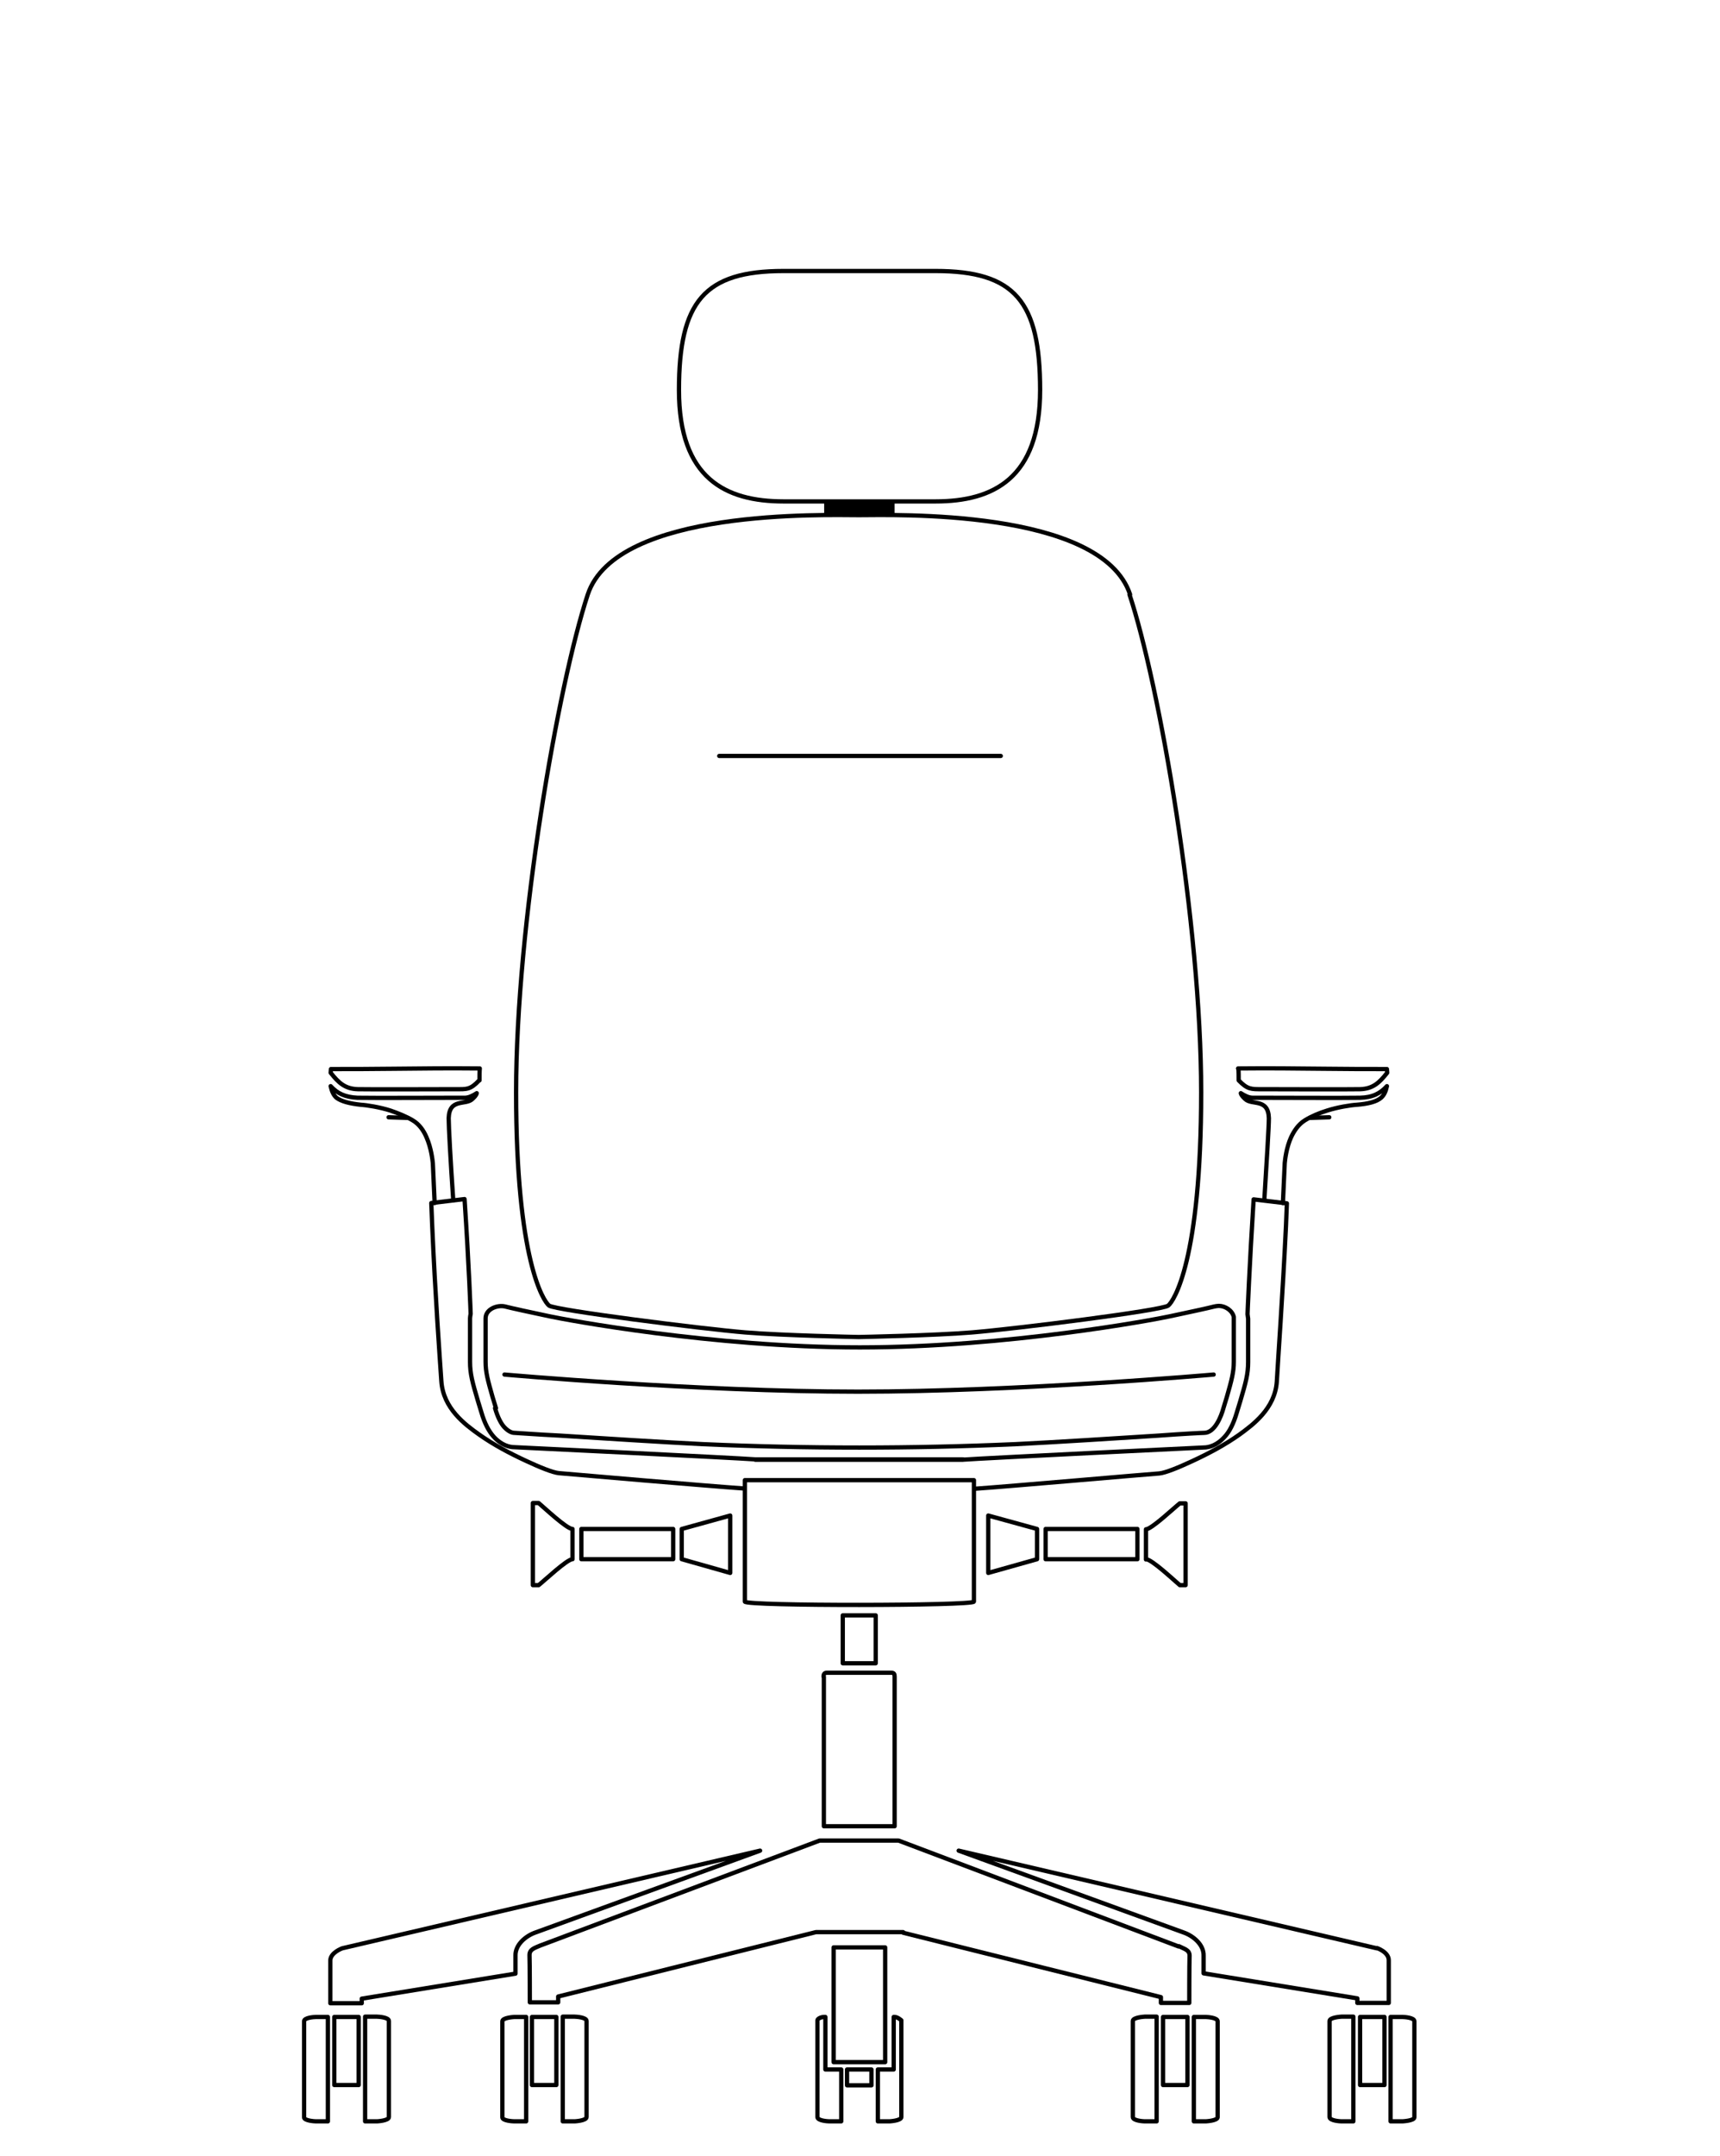 <?xml version="1.0" encoding="UTF-8"?>
<svg id="Warstwa_1" xmlns="http://www.w3.org/2000/svg" version="1.1" viewBox="0 0 56.39 70.64">
  <!-- Generator: Adobe Illustrator 29.5.0, SVG Export Plug-In . SVG Version: 2.1.0 Build 15)  -->
  <defs>
    <style>
      .st0 {
        fill: none;
        stroke: #000;
        stroke-linecap: round;
        stroke-linejoin: round;
        stroke-width: .14px;
      }
    </style>
  </defs>
  <g>
    <path class="st0" d="M24.35,48.77c-1.03-.07-5.71-.47-6.03-.5-.2-.02-.62-.19-1.07-.4-.54-.25-1.07-.53-1.55-.87-.45-.32-1.17-.85-1.23-1.74-.05-.74-.2-2.8-.3-5.09l-.03-.75,1.09-.13c.15,2.23.2,3.76.2,3.76-.01.06-.02.11-.02.15v1.42c0,.4.08.68.26,1.29l.11.36c.11.38.25.63.4.8.26.29.53.35.68.35.06,0,7.24.35,7.91.4h6.8"/>
    <path class="st0" d="M14.25,39.42l-.06-1.31c-.01-.09-.05-.49-.21-.85-.09-.21-.23-.42-.45-.55s-.47-.23-.73-.32c-.34-.11-.78-.18-.97-.19-.37-.04-.64-.11-.8-.23-.09-.08-.15-.2-.19-.38.22.24.47.36.88.38.59.01,2.44,0,3.2,0h.32c.12,0,.25-.06.39-.15-.02.08-.08.13-.14.19-.22.22-.76-.04-.78.63,0,.27.06,1.39.15,2.69"/>
    <path class="st0" d="M15.71,35.4c-.29.31-.41.29-.77.29-.77,0-2.62.01-3.2,0-.43-.01-.64-.21-.9-.54,0-.05.01-.08.01-.12.61,0,1.34,0,2.05-.01.93-.01,1.84-.02,2.77-.01h.06c-.01.09-.01.23-.01.39h-.01Z"/>
    <line class="st0" x1="13.36" y1="36.63" x2="12.74" y2="36.61"/>
  </g>
  <g>
    <path class="st0" d="M24.76,47.83h6.8c.67-.05,7.85-.4,7.91-.4.15,0,.42-.06.68-.35.15-.16.29-.42.4-.8l.11-.36c.18-.61.26-.89.26-1.29v-1.42s-.01-.09-.02-.15c0,0,.06-1.53.2-3.76l1.09.13-.03.75c-.11,2.29-.26,4.35-.3,5.09-.06.89-.79,1.42-1.23,1.74-.48.34-1.01.62-1.55.87-.45.21-.87.38-1.07.4-.32.02-5,.43-6.03.5"/>
    <path class="st0" d="M41.45,39.33c.08-1.3.15-2.42.15-2.69-.02-.67-.56-.41-.78-.63-.06-.06-.12-.11-.14-.19.14.09.27.15.39.15h.32c.76,0,2.61.01,3.2,0,.41-.01.66-.14.88-.38-.04.18-.09.29-.19.38-.15.13-.42.2-.8.23-.19.01-.63.08-.97.19-.26.08-.52.19-.73.32s-.35.34-.45.55c-.16.35-.2.75-.21.85l-.06,1.31"/>
    <path class="st0" d="M40.59,35.01h.06c.93-.01,1.84,0,2.77.01.71.01,1.44.01,2.05.01,0,.04.01.07.01.12-.26.33-.47.53-.9.54-.57.01-2.43,0-3.2,0-.36,0-.48.01-.77-.29,0-.15,0-.29-.01-.39h-.01Z"/>
    <line class="st0" x1="42.95" y1="36.63" x2="43.58" y2="36.61"/>
  </g>
  <g>
    <rect class="st0" x="19.06" y="50.1" width="3.01" height=".99"/>
    <path class="st0" d="M17.47,49.26v2.68h.19c.18-.14.93-.85,1.11-.85v-.99c-.19,0-.94-.71-1.11-.85h-.19v.01Z"/>
    <polygon class="st0" points="22.35 51.09 23.94 51.54 23.94 49.66 22.35 50.1 22.35 51.09"/>
    <path class="st0" d="M9.97,66.23v3.15c0,.11.35.13.39.13h.39v-3.42h-.39c-.06,0-.39.02-.39.14Z"/>
    <path class="st0" d="M16.9,64.08c-.01-.36.34-.65.66-.76l7.36-2.68-13.7,3.2s-.39.14-.39.4v1.4h1.03v-.15l5.04-.82v-.59Z"/>
    <rect class="st0" x="10.96" y="66.09" width=".8" height="2.23"/>
    <path class="st0" d="M31.93,48.5h-7.51v3.98c.02.15,7.49.14,7.51,0v-3.98Z"/>
    <path class="st0" d="M12.36,66.08h-.39v3.43h.39s.39-.02.39-.14v-3.15c0-.12-.35-.14-.39-.14Z"/>
    <path class="st0" d="M37.57,51.09c.19,0,.94.71,1.11.85h.19v-2.68h-.19c-.18.14-.93.85-1.11.85v.99-.01Z"/>
    <path class="st0" d="M16.23,46.14c.09.31.2.51.3.62.14.15.26.19.33.19s.67.05,1.49.09c1.41.09,3.46.22,4.68.28,3.39.15,6.89.15,10.28,0,1.22-.06,3.28-.19,4.68-.28.82-.06,1.42-.09,1.49-.09.35,0,.56-.55.63-.81l.11-.36c.16-.56.23-.82.23-1.16v-1.47c-.05-.21-.28-.36-.49-.36-.05,0-.09.01-.15.02-.23.06-.8.18-1.45.32-.5.11-5.34,1.02-10.17,1.02s-9.67-.91-10.18-1.02c-.66-.14-1.22-.26-1.45-.32-.25-.06-.64.08-.64.39v1.42c0,.34.07.6.23,1.16l.11.36h-.03Z"/>
    <path class="st0" d="M37.05,19.48c-.94-2.83-7.81-2.6-8.89-2.6s-7.95-.23-8.89,2.6c-.97,2.94-2.35,10.8-2.35,16.31s.9,6.85,1.08,6.99c.2.15,4.99.76,6.44.88,1.21.1,3.67.15,3.71.15s2.5-.05,3.71-.15c1.45-.12,6.24-.72,6.44-.88.18-.14,1.08-1.48,1.08-6.99s-1.37-13.37-2.35-16.31h.02Z"/>
    <polygon class="st0" points="32.4 51.54 34 51.09 34 50.1 32.4 49.66 32.4 51.54"/>
    <rect class="st0" x="27.63" y="52.93" width="1.08" height="1.57"/>
    <rect class="st0" x="34.28" y="50.1" width="3.01" height=".99"/>
    <path class="st0" d="M27.01,54.94v4.9h2.32v-4.9c0-.09-.02-.13-.12-.13h-2.09c-.09,0-.12.04-.12.13h.01Z"/>
    <path class="st0" d="M39.53,66.09h-.39v3.42h.39s.38-.02.39-.13v-3.15c0-.12-.35-.14-.39-.14Z"/>
    <path class="st0" d="M38.64,63.78l-9.18-3.47h-2.59l-9.16,3.44c-.18.08-.35.12-.35.31.01.27.01,1.55.01,1.55h.93v-.19l8.45-2.11h2.86v.02l8.45,2.11v.19h.93s0-1.28.01-1.55c0-.19-.18-.22-.35-.31l-.01.01Z"/>
    <rect class="st0" x="38.13" y="66.09" width=".8" height="2.23"/>
    <path class="st0" d="M43.59,66.22v3.15c0,.12.35.14.39.14h.39v-3.43h-.39s-.39.02-.39.14Z"/>
    <path class="st0" d="M45.98,66.09h-.39v3.42h.39s.39-.02.39-.13v-3.15c0-.12-.33-.14-.39-.14Z"/>
    <path class="st0" d="M45.14,63.84l-13.71-3.2,7.37,2.68c.32.11.67.4.66.76v.58l5.04.82v.15h1.03v-1.4c0-.27-.39-.4-.39-.4v.01Z"/>
    <rect class="st0" x="44.59" y="66.09" width=".8" height="2.23"/>
    <path class="st0" d="M29.3,66.09v1.72h-.52v1.7h.38s.39-.02.39-.14v-3.17s-.12-.11-.22-.11h-.03Z"/>
    <path class="st0" d="M27.06,66.09h-.04c-.11,0-.22.06-.22.11v3.17c0,.12.34.14.39.14h.39v-1.7h-.52s0-1.72,0-1.72Z"/>
    <path class="st0" d="M18.84,66.08h-.39v3.43h.39s.39-.02.39-.14v-3.15c0-.12-.35-.14-.39-.14Z"/>
    <rect class="st0" x="17.44" y="66.09" width=".8" height="2.23"/>
    <path class="st0" d="M37.14,66.22v3.15c0,.12.35.14.39.14h.39v-3.43h-.39s-.39.02-.39.14Z"/>
    <path class="st0" d="M16.47,66.23v3.15c0,.11.34.13.39.13h.39v-3.42h-.39s-.39.02-.39.14Z"/>
    <rect class="st0" x="27.77" y="67.81" width=".8" height=".52"/>
    <rect class="st0" x="27.33" y="63.81" width="1.69" height="3.76"/>
  </g>
  <line class="st0" x1="23.58" y1="24.77" x2="32.81" y2="24.77"/>
  <path class="st0" d="M30.67,8.88h-4.98c-2.6,0-3.43,1-3.43,3.9s1.53,3.65,3.43,3.65h4.98c1.89,0,3.43-.75,3.43-3.65s-.82-3.9-3.43-3.9Z"/>
  <rect x="27.02" y="16.43" width="2.31" height=".42"/>
  <path class="st0" d="M16.54,45.04s6.29.56,11.59.56,11.66-.56,11.66-.56"/>
</svg>